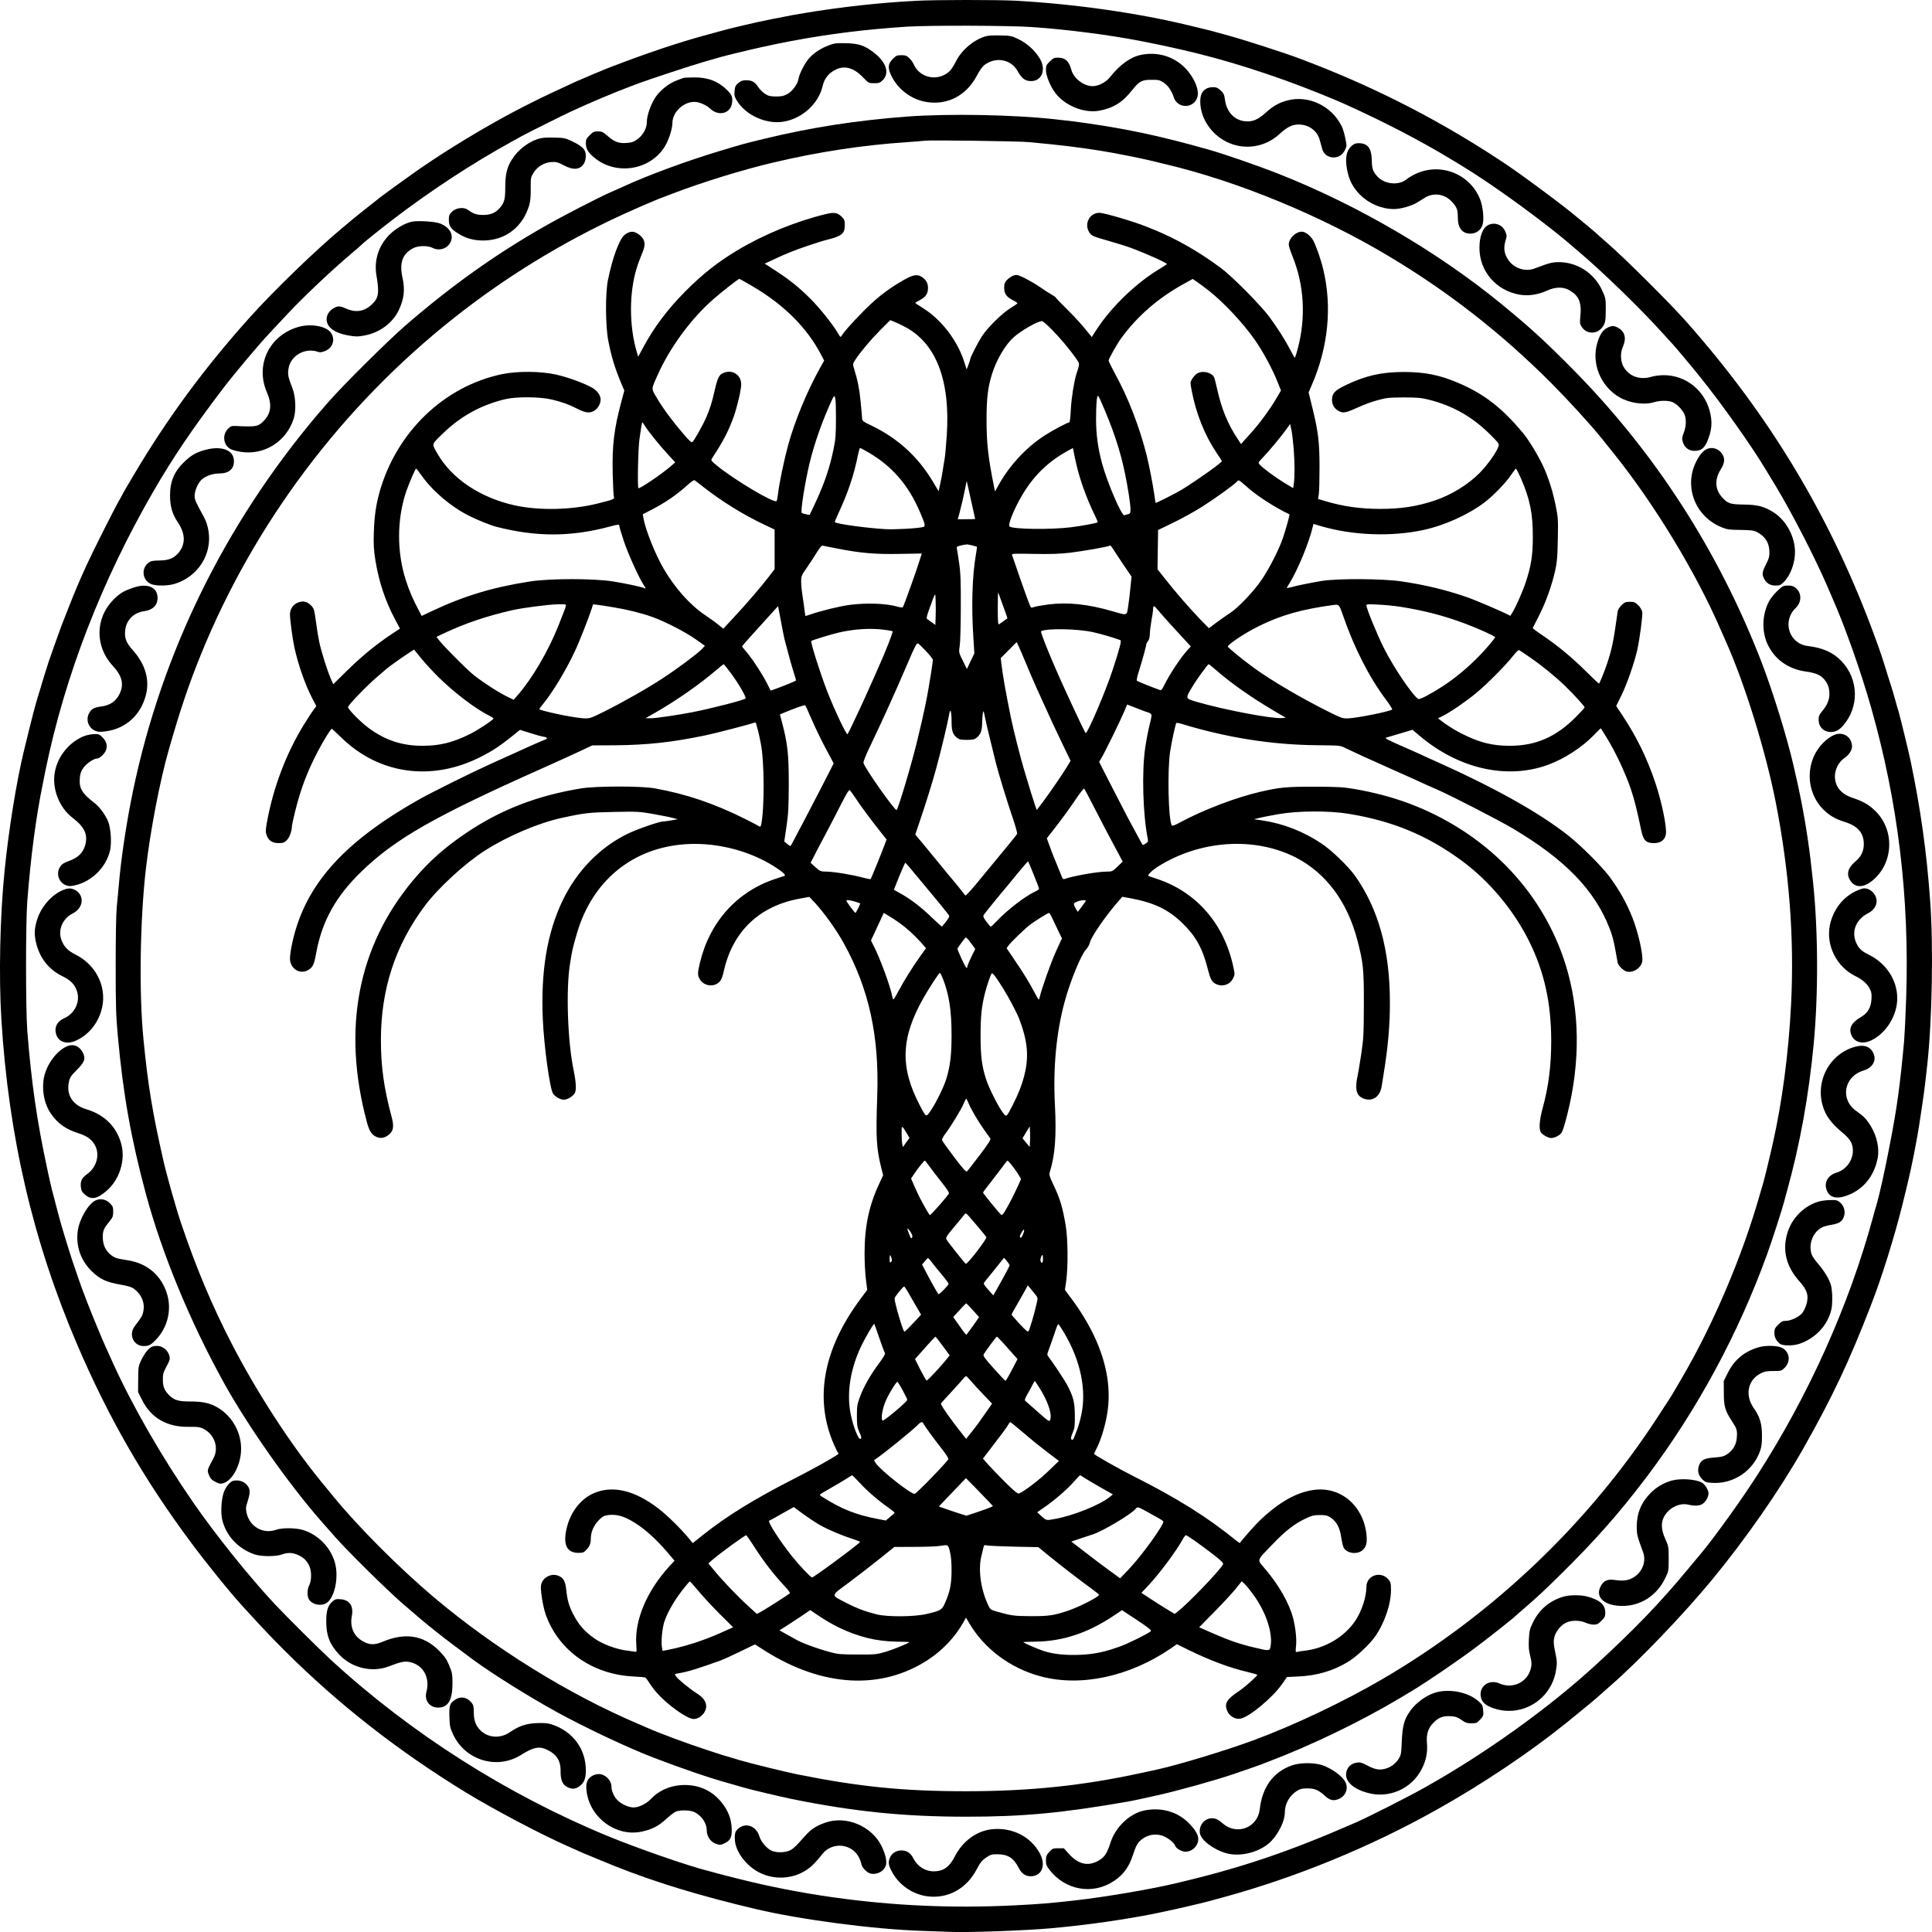 <?xml version="1.0" standalone="no"?>
<!DOCTYPE svg PUBLIC "-//W3C//DTD SVG 20010904//EN"
 "http://www.w3.org/TR/2001/REC-SVG-20010904/DTD/svg10.dtd">
<svg version="1.0" xmlns="http://www.w3.org/2000/svg"
 width="1965.342pt" height="1965.395pt" viewBox="0 0 1965.342 1965.395"
 preserveAspectRatio="xMidYMid meet">
<g transform="translate(-34.021,1965.654) scale(0.1,-0.1)"
fill="#000000" stroke="none">
<path d="M9655 19648 c-368 -19 -748 -61 -1130 -124 -87 -14 -125 -21 -344
-64 -143 -28 -432 -96 -531 -125 -25 -7 -74 -21 -110 -30 -296 -80 -609 -185
-1000 -335 -48 -18 -294 -122 -345 -145 -351 -160 -578 -274 -820 -410 -292
-165 -569 -338 -805 -503 -106 -75 -312 -224 -355 -257 -94 -73 -290 -230
-295 -235 -3 -3 -45 -39 -95 -80 -268 -222 -701 -641 -951 -920 -458 -511
-833 -1021 -1172 -1593 -62 -104 -112 -190 -112 -192 0 -2 -14 -28 -31 -57
-48 -81 -267 -516 -337 -668 -80 -176 -121 -273 -188 -444 -30 -78 -62 -157
-69 -176 -13 -33 -100 -278 -130 -365 -7 -22 -27 -85 -44 -140 -16 -55 -42
-138 -56 -185 -42 -136 -56 -192 -150 -575 -76 -311 -158 -817 -199 -1235 -46
-459 -59 -1065 -32 -1500 73 -1194 323 -2266 773 -3315 316 -738 678 -1367
1149 -2000 168 -227 401 -514 534 -660 211 -231 288 -312 430 -454 547 -545
1150 -1016 1837 -1437 281 -172 767 -429 1038 -548 61 -27 128 -57 150 -67 36
-15 233 -97 325 -134 422 -168 865 -303 1445 -440 455 -107 1192 -204 1675
-220 96 -3 233 -8 303 -11 180 -7 740 13 1007 36 321 29 621 69 940 126 195
35 567 119 710 159 25 7 74 21 110 30 747 204 1500 513 2180 895 469 263 946
583 1322 887 153 124 283 231 303 250 11 10 76 68 145 128 279 243 733 716
1021 1065 349 423 691 915 932 1339 295 521 466 882 690 1461 109 279 239 696
322 1030 74 300 99 412 149 685 20 113 71 453 80 540 3 28 12 111 21 185 50
452 64 1213 30 1672 -36 500 -97 936 -200 1428 -20 95 -102 431 -119 490 -8
25 -24 81 -36 125 -12 44 -28 98 -35 120 -7 22 -28 87 -46 145 -52 170 -66
212 -123 368 -443 1213 -1069 2258 -1934 3230 -165 185 -616 634 -787 782 -66
58 -122 107 -125 111 -9 10 -243 203 -296 244 -185 144 -459 345 -584 430
-634 428 -1297 774 -2010 1050 -19 8 -65 25 -102 39 -148 58 -602 204 -778
251 -36 10 -85 23 -110 30 -25 7 -74 20 -110 28 -36 9 -101 24 -145 35 -523
127 -1158 217 -1760 251 -189 10 -822 10 -1020 -1z m1188 -267 c360 -25 784
-80 1102 -142 561 -109 956 -217 1475 -402 175 -63 460 -176 600 -239 407
-184 775 -375 1100 -573 27 -16 71 -43 97 -59 250 -152 628 -419 948 -673 69
-54 88 -71 250 -209 249 -213 623 -577 836 -814 52 -58 99 -109 105 -115 13
-12 196 -230 280 -335 219 -272 517 -692 665 -938 24 -40 70 -117 103 -170
160 -264 398 -726 526 -1022 18 -41 38 -88 45 -105 129 -289 295 -758 399
-1125 274 -964 391 -1932 357 -2953 -6 -183 -16 -381 -21 -442 -42 -456 -73
-677 -141 -1030 -57 -296 -108 -528 -143 -645 -8 -25 -22 -74 -31 -110 -245
-904 -659 -1825 -1189 -2645 -157 -244 -423 -614 -557 -775 -21 -25 -84 -101
-141 -169 -280 -339 -542 -610 -926 -963 -486 -447 -1135 -912 -1752 -1257
-165 -93 -578 -302 -700 -355 -696 -304 -1185 -468 -1866 -626 -248 -57 -692
-132 -974 -164 -263 -30 -358 -38 -630 -52 -626 -31 -1229 -5 -1845 82 -309
43 -649 109 -950 185 -82 20 -186 47 -230 59 -44 12 -89 25 -100 27 -190 47
-715 229 -1010 351 -1026 423 -2003 1044 -2815 1790 -122 112 -459 447 -576
572 -257 275 -609 714 -830 1035 -317 459 -613 973 -812 1410 -27 61 -62 136
-76 168 -35 75 -143 338 -185 447 -18 47 -39 101 -46 120 -17 43 -61 170 -108
310 -32 95 -115 367 -131 430 -4 14 -18 68 -32 120 -35 132 -60 230 -67 265
-3 17 -15 73 -27 125 -103 476 -161 877 -202 1400 -17 222 -17 1099 0 1320 35
453 89 859 157 1190 7 36 20 101 29 145 197 958 572 1926 1095 2830 202 349
396 636 706 1044 109 144 364 448 475 566 31 33 118 125 192 205 157 168 446
441 643 607 50 42 95 81 100 87 17 20 215 178 345 277 378 287 789 556 1185
774 39 21 86 47 105 58 56 31 418 212 505 252 197 91 433 190 595 251 19 7 60
22 90 34 95 36 550 186 670 220 63 18 135 38 160 46 49 14 291 73 410 99 168
37 210 45 310 64 393 74 761 119 1175 146 227 15 1051 12 1278 -4z"/>
<path d="M10377 19290 c-125 -32 -255 -140 -315 -263 -19 -37 -46 -79 -60 -93
-117 -111 -307 -74 -368 71 -7 17 -27 44 -44 60 -26 25 -40 30 -80 30 -44 0
-54 -4 -86 -36 -54 -54 -56 -98 -9 -188 71 -134 207 -231 356 -253 213 -32
403 70 507 270 31 58 55 92 83 112 113 81 264 52 330 -65 39 -69 69 -96 117
-102 121 -16 181 104 112 224 -46 80 -128 156 -215 199 -72 35 -82 38 -183 40
-59 2 -124 -1 -145 -6z"/>
<path d="M8773 19196 c-81 -30 -155 -78 -202 -132 -44 -50 -100 -158 -108
-210 -9 -54 -61 -125 -113 -154 -37 -20 -58 -25 -116 -25 -61 1 -78 5 -113 28
-22 15 -53 45 -67 67 -35 53 -64 70 -122 70 -38 0 -55 -6 -81 -28 -28 -23 -34
-36 -38 -79 -5 -43 -1 -59 20 -95 90 -154 305 -251 484 -218 191 35 353 186
393 367 17 73 63 129 135 163 89 43 182 16 274 -80 57 -59 58 -60 114 -60 48
0 59 4 86 30 75 75 36 188 -99 289 -88 66 -147 85 -275 88 -95 2 -118 0 -172
-21z"/>
<path d="M11950 19099 c-108 -21 -218 -100 -319 -228 -40 -51 -117 -91 -176
-91 -90 0 -193 79 -216 165 -25 91 -62 125 -138 125 -37 0 -49 -6 -82 -39 -35
-34 -39 -44 -39 -87 1 -60 44 -165 96 -234 98 -129 292 -207 444 -180 144 26
240 86 335 207 73 93 100 108 200 108 72 0 84 -3 123 -29 45 -30 81 -84 102
-148 37 -118 202 -119 240 -2 24 72 -32 206 -125 300 -116 117 -278 166 -445
133z"/>
<path d="M7290 18863 c-8 -3 -39 -14 -67 -25 -78 -29 -165 -98 -214 -169 -48
-72 -89 -188 -89 -256 0 -63 -41 -136 -100 -176 -37 -26 -57 -32 -112 -35 -78
-5 -121 13 -196 79 -38 33 -52 39 -90 39 -38 0 -50 -5 -83 -39 -33 -32 -39
-45 -39 -80 0 -55 19 -90 76 -140 220 -194 578 -141 728 107 40 67 76 177 76
236 1 111 110 216 224 216 49 0 120 -31 161 -69 85 -81 208 -49 222 57 8 59
-1 83 -49 131 -92 91 -195 131 -337 130 -53 0 -103 -3 -111 -6z"/>
<path d="M12609 18753 c-42 -25 -59 -64 -59 -130 0 -165 108 -330 267 -409
180 -89 392 -57 540 80 77 71 129 96 195 96 102 -1 186 -62 212 -153 8 -29 20
-71 26 -94 14 -54 59 -88 117 -88 51 0 91 27 116 78 18 36 18 41 2 119 -9 45
-25 100 -37 122 -103 206 -337 317 -551 261 -84 -22 -145 -56 -219 -123 -81
-73 -137 -97 -213 -89 -108 11 -187 95 -203 216 -8 56 -14 69 -45 98 -30 27
-45 33 -79 33 -24 0 -55 -8 -69 -17z"/>
<path d="M9570 18471 c-517 -39 -987 -112 -1458 -227 -211 -51 -224 -55 -452
-124 -333 -100 -734 -248 -974 -359 -33 -15 -90 -41 -126 -56 -136 -60 -503
-249 -687 -355 -496 -283 -937 -598 -1401 -998 -175 -150 -660 -632 -793 -787
-51 -60 -100 -116 -107 -124 -7 -7 -50 -58 -95 -114 -920 -1125 -1538 -2437
-1808 -3837 -56 -294 -99 -591 -119 -825 -6 -66 -16 -172 -22 -235 -7 -69 -11
-306 -11 -595 0 -414 3 -513 22 -720 54 -594 135 -1046 287 -1610 165 -608
446 -1289 789 -1910 244 -442 667 -1043 999 -1420 33 -38 97 -110 141 -160
132 -148 509 -521 675 -666 259 -226 409 -345 730 -581 195 -143 565 -374 845
-528 288 -158 720 -362 975 -460 311 -119 574 -209 795 -270 44 -12 100 -28
125 -36 77 -23 370 -92 495 -118 631 -128 1142 -180 1775 -180 580 0 972 37
1645 154 28 5 93 18 145 30 52 12 122 27 155 34 205 46 567 146 775 216 132
45 238 82 270 94 19 8 53 21 75 29 440 166 957 416 1357 656 15 9 64 38 110
66 152 91 476 312 659 450 149 112 389 302 409 325 3 3 41 36 85 74 118 102
185 164 338 314 372 365 620 646 905 1024 510 678 926 1448 1219 2258 48 131
160 479 176 545 2 11 15 56 27 100 131 475 219 959 270 1490 48 506 46 1145
-6 1645 -33 322 -69 568 -125 850 -17 86 -27 133 -73 335 -68 295 -210 753
-328 1060 -436 1127 -1084 2131 -1919 2976 -291 294 -434 424 -734 670 -643
525 -1452 998 -2250 1314 -215 85 -561 205 -725 251 -466 132 -813 207 -1240
268 -119 17 -133 19 -325 40 -422 46 -1073 58 -1495 27z m1235 -260 c343 -32
487 -50 725 -87 128 -20 412 -76 510 -100 30 -7 103 -25 161 -39 733 -174
1573 -520 2264 -933 605 -361 1145 -782 1649 -1286 180 -181 409 -431 521
-571 28 -34 84 -105 125 -156 411 -513 830 -1203 1080 -1779 18 -41 43 -97 55
-125 192 -427 407 -1120 509 -1640 138 -701 190 -1388 156 -2055 -25 -497 -91
-996 -186 -1415 -31 -140 -85 -361 -98 -405 -8 -25 -21 -72 -31 -105 -178
-630 -475 -1330 -798 -1880 -20 -33 -52 -89 -73 -125 -21 -36 -45 -76 -55 -90
-9 -14 -61 -92 -114 -175 -703 -1082 -1669 -2004 -2790 -2662 -399 -234 -906
-475 -1325 -630 -296 -109 -783 -256 -1005 -303 -22 -5 -85 -18 -140 -30 -591
-129 -1135 -185 -1780 -185 -630 0 -1082 45 -1710 171 -124 25 -479 112 -590
145 -172 51 -197 58 -320 99 -211 69 -500 176 -620 230 -11 5 -54 23 -95 41
-709 302 -1462 769 -2076 1287 -354 299 -769 715 -1024 1027 -36 44 -94 116
-131 160 -309 378 -652 908 -903 1395 -201 390 -363 775 -516 1230 -51 152
-148 496 -180 640 -111 491 -154 754 -200 1220 -47 471 -36 1219 25 1745 45
385 143 894 231 1200 117 411 204 667 329 976 541 1330 1435 2520 2569 3418
524 416 1104 772 1716 1053 154 71 383 169 440 188 14 5 50 18 80 30 290 112
716 243 1020 314 457 108 905 176 1350 206 91 6 174 13 185 15 48 8 952 -4
1060 -14z"/>
<path d="M8745 17480 c-318 -78 -634 -208 -906 -371 -198 -119 -350 -239 -524
-413 -182 -183 -323 -370 -433 -576 l-50 -92 -16 54 c-76 262 -76 597 0 843
16 53 29 88 64 174 29 71 21 119 -26 161 -56 49 -104 52 -159 8 -54 -43 -125
-234 -171 -463 -27 -138 -25 -471 5 -620 32 -162 66 -272 128 -421 l34 -81
-29 -109 c-76 -280 -96 -452 -89 -738 3 -116 8 -221 12 -232 8 -25 1 -28 -163
-69 -266 -67 -598 -74 -847 -19 -350 78 -637 270 -784 524 -60 105 -63 92 41
194 190 187 395 301 648 362 114 27 355 25 475 -4 105 -25 170 -49 265 -97 79
-40 121 -44 168 -15 34 21 62 71 62 111 0 44 -32 90 -84 120 -82 47 -247 108
-369 135 -154 35 -389 37 -547 5 -591 -122 -1078 -590 -1249 -1201 -37 -133
-52 -241 -58 -405 -4 -134 -1 -181 16 -290 37 -222 100 -411 201 -601 l49 -92
-97 -64 c-152 -102 -295 -220 -444 -366 l-138 -136 -26 60 c-34 77 -98 279
-117 374 -9 41 -24 134 -33 205 -17 122 -20 132 -49 162 -41 41 -78 50 -129
32 -52 -18 -86 -67 -86 -123 0 -53 25 -241 44 -331 38 -176 109 -380 182 -521
l42 -80 -22 -30 c-13 -16 -56 -81 -95 -144 -187 -298 -324 -660 -387 -1017
-13 -79 -13 -92 1 -128 19 -52 58 -75 123 -75 43 0 55 5 80 30 28 27 52 96 52
146 0 8 14 71 31 140 56 231 126 415 234 620 57 109 132 230 141 227 3 -1 48
-42 99 -92 384 -373 920 -446 1417 -193 116 59 187 106 306 200 l92 74 100
-31 c54 -18 115 -35 135 -38 46 -7 52 -19 17 -31 -23 -8 -242 -106 -397 -177
-27 -12 -97 -44 -155 -70 -182 -82 -600 -289 -725 -360 -796 -449 -1184 -897
-1301 -1505 -8 -41 -14 -92 -14 -113 0 -105 102 -169 187 -117 47 28 58 53 82
184 60 317 199 566 458 817 344 333 741 560 1838 1049 127 57 293 132 370 168
l140 66 230 1 c329 3 582 30 925 102 109 23 453 112 492 128 13 5 19 0 23 -22
4 -15 11 -41 16 -58 5 -16 18 -77 29 -135 36 -180 38 -647 4 -819 -5 -21 -10
-28 -18 -22 -6 5 -69 38 -141 74 -316 159 -606 257 -925 314 -139 25 -592 24
-745 0 -449 -73 -820 -216 -1171 -453 -221 -148 -385 -295 -543 -484 -563
-674 -723 -1514 -468 -2461 21 -79 43 -117 80 -139 42 -26 86 -25 128 3 61 41
71 87 43 192 -79 295 -109 511 -109 785 1 518 147 962 449 1365 135 180 407
430 606 557 235 150 543 281 783 334 233 51 280 56 533 61 238 5 258 4 400
-21 82 -15 171 -32 199 -40 l50 -13 -66 -12 c-36 -6 -73 -11 -82 -11 -41 0
-263 -77 -362 -125 -284 -139 -515 -376 -661 -678 -158 -329 -224 -721 -202
-1209 12 -273 71 -706 104 -756 21 -32 73 -62 109 -62 37 0 88 30 111 65 19
29 15 109 -10 232 -62 292 -80 827 -37 1088 22 135 25 152 68 300 164 572 616
917 1203 917 282 0 579 -85 807 -230 92 -60 123 -89 102 -96 -8 -3 -50 -17
-94 -31 -388 -128 -666 -438 -765 -853 -26 -107 -25 -131 3 -173 44 -66 144
-76 197 -19 18 19 31 52 44 111 90 401 360 659 770 734 l99 18 52 -55 c97
-103 227 -285 302 -423 254 -462 358 -941 337 -1544 -15 -437 -9 -533 43 -743
l17 -66 -41 -89 c-103 -221 -148 -433 -148 -708 0 -88 6 -207 14 -265 l13
-105 -67 -90 c-379 -508 -473 -1013 -275 -1475 18 -41 37 -81 43 -88 5 -7 8
-14 6 -16 -46 -35 -245 -147 -459 -256 -398 -203 -679 -377 -915 -565 l-108
-86 -31 38 c-77 96 -222 240 -313 310 -250 195 -486 247 -681 151 -120 -59
-215 -183 -253 -331 -46 -175 -8 -266 112 -267 48 0 59 4 81 28 37 39 48 65
48 114 0 68 30 138 81 190 40 40 53 47 100 53 70 8 138 -7 219 -51 125 -68
253 -180 381 -330 l71 -84 -53 -57 c-230 -252 -355 -549 -336 -799 5 -67 4
-74 -11 -70 -9 2 -44 7 -77 11 -104 11 -245 62 -327 117 -111 76 -173 147
-232 264 -39 79 -55 135 -66 241 -9 84 -28 119 -77 139 -74 32 -165 -16 -179
-94 -9 -45 19 -216 47 -298 129 -365 471 -609 886 -631 67 -3 125 -9 130 -12
4 -3 26 -33 47 -66 52 -80 124 -154 221 -230 100 -78 183 -125 221 -125 65 0
129 66 128 131 -2 49 -31 89 -96 130 -70 44 -193 145 -212 174 -15 23 -15 23
27 30 86 13 205 50 432 132 22 8 109 47 192 88 l153 74 102 -65 c587 -371
1187 -403 1663 -89 145 96 270 228 352 373 l30 53 28 -48 c154 -266 421 -467
734 -550 407 -108 901 -2 1320 284 l63 44 122 -60 c218 -107 416 -180 594
-222 56 -13 102 -26 102 -30 0 -13 -126 -124 -185 -164 -128 -85 -154 -129
-119 -206 22 -51 80 -84 131 -76 90 15 334 218 429 358 l46 66 122 6 c184 9
343 55 495 146 85 50 217 173 277 257 97 136 164 330 164 477 0 66 -3 79 -25
106 -78 92 -225 43 -225 -75 0 -100 -48 -248 -112 -343 -111 -166 -307 -282
-515 -306 -32 -4 -66 -9 -77 -12 -17 -5 -18 -1 -12 60 8 68 -5 188 -30 284
-38 148 -145 336 -281 496 -89 104 -95 80 66 248 132 139 228 214 336 265 68
33 89 38 150 39 61 0 77 -4 113 -27 58 -39 92 -102 106 -201 7 -45 18 -91 24
-103 31 -59 136 -74 191 -28 40 34 51 76 41 166 -34 293 -267 487 -538 448
-175 -25 -349 -123 -546 -310 -44 -41 -180 -195 -203 -229 -1 -2 -16 7 -32 20
-298 242 -602 433 -1041 654 -153 77 -410 222 -410 232 0 3 11 28 25 55 45 89
84 217 106 341 45 255 1 523 -130 802 -59 124 -142 262 -231 380 l-67 90 13
90 c20 142 18 428 -5 565 -32 187 -57 273 -127 419 -39 82 -43 99 -35 125 54
168 69 368 52 691 -19 371 15 732 99 1040 56 209 167 479 218 533 17 18 34 49
38 67 10 56 162 277 292 425 l39 44 94 -17 c231 -44 377 -114 517 -251 135
-130 205 -256 258 -465 28 -111 43 -138 92 -158 66 -27 137 0 167 64 17 35 17
41 1 115 -94 438 -375 761 -776 894 -47 15 -86 29 -88 30 -13 8 42 61 102 98
429 268 980 303 1397 90 308 -158 527 -452 628 -845 59 -226 66 -292 65 -649
-1 -311 -3 -348 -28 -515 -15 -99 -32 -198 -37 -220 -6 -22 -12 -65 -12 -96
-2 -66 19 -104 68 -125 93 -39 172 12 190 121 3 22 12 78 20 125 44 268 65
500 64 730 0 530 -116 951 -355 1288 -70 97 -236 258 -338 326 -184 124 -391
205 -606 237 l-85 12 55 13 c30 8 119 25 198 39 195 34 507 36 706 4 448 -72
804 -219 1156 -478 278 -204 527 -501 684 -817 155 -311 225 -627 226 -1012 0
-258 -26 -465 -88 -692 -34 -124 -39 -217 -14 -246 23 -27 74 -54 102 -54 34
0 87 27 104 53 15 23 29 67 62 197 132 527 125 1051 -20 1515 -178 568 -555
1053 -1076 1382 -325 205 -670 335 -1075 404 -112 19 -167 22 -405 23 -281 0
-350 -6 -545 -51 -241 -54 -580 -183 -814 -309 -62 -34 -86 -42 -91 -33 -35
56 -46 565 -16 754 15 100 53 270 62 287 2 3 25 0 51 -8 462 -141 921 -214
1378 -218 238 -2 241 -3 291 -29 29 -14 117 -55 195 -91 79 -35 176 -78 214
-96 39 -18 104 -47 145 -65 41 -18 100 -44 130 -58 93 -43 202 -92 260 -117
141 -62 621 -309 759 -391 531 -315 831 -624 984 -1014 27 -68 45 -136 62
-235 10 -52 19 -105 21 -117 5 -28 59 -81 90 -89 67 -17 147 34 160 102 12 63
-42 302 -101 449 -62 153 -128 271 -231 412 -74 101 -291 318 -419 419 -298
235 -746 486 -1360 761 -55 24 -127 57 -160 73 -33 15 -107 48 -165 73 -156
68 -187 85 -170 90 8 2 72 21 142 42 l127 38 72 -61 c395 -335 886 -447 1302
-297 169 61 352 180 476 309 35 37 65 66 66 64 1 -2 26 -41 54 -87 91 -145
194 -364 251 -531 37 -111 62 -211 106 -422 21 -100 49 -128 129 -128 67 0
111 32 121 88 13 66 -40 325 -104 517 -86 258 -190 471 -338 695 l-63 95 54
110 c54 109 130 328 160 458 26 118 57 356 51 390 -4 19 -21 48 -42 68 -30 29
-42 34 -84 34 -42 0 -54 -5 -84 -34 -21 -21 -38 -47 -40 -65 -43 -307 -56
-371 -105 -522 -25 -77 -75 -201 -85 -211 -2 -2 -61 54 -132 124 -145 144
-283 258 -439 364 -58 39 -105 74 -103 77 2 4 31 62 65 129 68 133 129 303
164 458 18 82 23 140 26 315 4 200 3 224 -21 340 -27 136 -67 264 -115 376
-47 109 -153 288 -216 363 -213 257 -397 400 -657 511 -190 82 -341 112 -553
113 -229 0 -390 -36 -591 -132 -117 -56 -144 -85 -144 -154 0 -52 30 -96 80
-117 40 -17 68 -10 185 43 55 26 145 59 200 73 90 25 117 27 265 28 138 0 180
-4 255 -23 250 -63 448 -177 634 -364 83 -84 83 -85 72 -117 -19 -57 -117
-193 -192 -267 -118 -118 -286 -221 -452 -277 -186 -62 -345 -86 -560 -86
-204 1 -374 25 -555 79 l-74 22 8 52 c4 29 7 151 7 272 0 252 -13 362 -73 605
l-38 155 30 70 c170 388 211 803 118 1185 -24 101 -73 240 -102 292 -26 47
-79 88 -115 88 -64 0 -133 -69 -133 -133 0 -13 17 -65 38 -117 120 -296 138
-626 52 -945 -21 -77 -27 -93 -33 -84 -2 2 -18 33 -37 69 -52 101 -135 232
-217 343 -90 121 -373 407 -490 495 -224 167 -455 299 -683 392 -30 12 -66 26
-80 32 -123 50 -427 140 -476 140 -99 0 -158 -110 -104 -197 24 -38 31 -41
216 -94 77 -22 176 -53 220 -70 147 -55 354 -148 354 -160 0 -3 -35 -26 -76
-51 -231 -138 -484 -380 -634 -608 l-54 -84 -19 24 c-74 93 -141 168 -236 262
-61 60 -111 112 -111 116 0 3 -19 17 -42 30 -24 13 -77 47 -118 76 -88 60
-210 124 -240 124 -29 0 -70 -23 -100 -55 -19 -21 -25 -37 -25 -74 0 -61 23
-94 85 -126 28 -14 50 -29 50 -33 -1 -4 -30 -25 -67 -47 -86 -52 -239 -202
-295 -290 -42 -65 -118 -215 -118 -232 0 -4 -8 -30 -18 -56 l-19 -49 -23 74
c-69 220 -233 434 -423 552 -42 26 -77 50 -77 51 0 2 23 16 51 31 57 31 79 65
79 121 0 50 -18 82 -60 111 -48 33 -92 25 -193 -33 -126 -73 -221 -142 -321
-234 -100 -92 -251 -253 -288 -306 -12 -19 -25 -35 -28 -35 -3 0 -15 17 -27
39 -49 85 -182 252 -277 347 -117 117 -215 196 -362 291 l-105 68 103 48 c105
50 208 91 333 133 112 38 127 43 225 69 124 32 154 60 154 140 0 48 -4 59 -30
85 -43 44 -77 50 -159 30z m-754 -733 c322 -188 556 -421 701 -697 l32 -62
-43 -76 c-132 -238 -255 -535 -323 -782 -43 -159 -91 -387 -103 -496 -4 -33
-10 -66 -15 -74 -18 -29 -421 209 -603 357 -63 52 -67 57 -54 77 115 175 168
277 221 425 36 101 76 273 76 328 0 88 -76 146 -160 123 -62 -17 -78 -44 -110
-186 -29 -128 -45 -178 -90 -284 -28 -63 -115 -219 -134 -238 -11 -11 -27 3
-94 81 -109 126 -203 253 -268 362 -60 101 -60 87 -4 215 126 290 345 591 579
795 87 76 251 204 262 205 3 0 61 -33 130 -73z m4644 -46 c150 -117 346 -326
466 -496 85 -120 184 -303 238 -441 l32 -80 -51 -87 c-62 -106 -177 -261 -252
-342 -30 -33 -66 -73 -79 -88 l-24 -28 -42 64 c-94 143 -157 298 -199 486 -13
62 -29 121 -34 131 -28 52 -127 71 -178 33 -15 -11 -36 -35 -46 -53 -19 -32
-19 -35 -2 -124 45 -230 132 -448 250 -623 31 -46 56 -85 56 -87 0 -15 -238
-185 -402 -287 -56 -35 -268 -142 -272 -138 -2 2 -8 45 -15 94 -13 92 -51 287
-75 385 -74 294 -190 594 -323 835 -36 66 -66 127 -65 135 1 18 88 173 129
228 165 225 374 406 632 549 l94 52 46 -31 c25 -18 78 -57 116 -87z m-3199
-317 c22 -9 66 -29 98 -46 326 -164 476 -546 437 -1116 -7 -103 -17 -209 -22
-237 -5 -27 -14 -79 -19 -115 -5 -36 -17 -98 -26 -138 l-16 -72 -58 97 c-151
253 -355 440 -622 569 -87 41 -98 50 -98 73 0 14 -7 91 -15 171 -13 133 -30
218 -68 340 -13 44 -13 46 16 90 54 81 148 193 251 298 55 56 101 102 102 102
1 0 19 -7 40 -16z m1605 -81 c89 -91 190 -212 248 -297 36 -53 37 -41 -1 -161
-23 -76 -49 -241 -55 -357 -3 -71 -10 -128 -15 -128 -18 0 -174 -83 -252 -134
-193 -125 -363 -311 -476 -518 l-28 -51 -11 54 c-59 293 -76 443 -75 684 0
208 13 319 54 452 45 146 134 299 220 377 76 69 244 165 290 166 9 0 54 -39
101 -87z m-2197 -896 c0 -165 -4 -221 -22 -307 -40 -200 -94 -358 -192 -568
l-54 -114 -35 7 c-20 4 -40 10 -45 15 -14 13 32 305 78 498 51 213 136 452
236 665 27 56 34 12 34 -196z m2690 180 c128 -289 201 -507 251 -751 28 -133
55 -309 55 -357 0 -41 -3 -48 -24 -53 -13 -3 -31 -8 -38 -11 -27 -11 -176 337
-228 531 -41 152 -60 292 -60 445 0 146 7 239 19 239 3 0 14 -19 25 -43z
m-4634 -262 c34 -55 143 -191 230 -286 l79 -86 -51 -44 c-87 -75 -299 -219
-323 -219 -12 0 -4 401 10 499 20 143 25 171 30 171 2 0 13 -16 25 -35z m6600
-230 c11 -143 12 -285 2 -357 l-7 -47 -85 51 c-91 55 -223 152 -254 187 -19
21 -19 21 35 78 67 71 182 209 234 282 l39 55 13 -60 c7 -32 17 -117 23 -189z
m-4325 -41 c242 -141 407 -333 524 -607 53 -124 57 -144 34 -151 -47 -14 -289
-28 -388 -22 -200 12 -490 52 -513 71 -2 2 13 37 32 79 102 218 164 401 206
614 7 34 16 62 19 62 4 0 42 -21 86 -46z m2116 -127 c36 -155 105 -346 181
-501 21 -44 37 -80 35 -82 -8 -9 -162 -37 -272 -51 -203 -25 -580 -21 -624 7
-17 10 13 100 74 222 127 253 287 422 519 550 l51 27 8 -42 c4 -23 16 -82 28
-130z m-6665 -104 c114 -162 300 -320 483 -412 78 -40 223 -99 276 -112 409
-106 764 -105 1162 2 87 23 93 23 93 5 0 -8 21 -76 46 -153 43 -130 155 -377
205 -452 22 -33 22 -34 4 -27 -40 15 -194 48 -320 68 -193 31 -640 31 -840 0
-377 -58 -670 -146 -993 -298 l-112 -53 -17 32 c-74 140 -105 210 -144 330
-93 286 -92 618 2 900 31 90 94 237 103 237 2 0 26 -30 52 -67z m11185 -30
c92 -211 122 -357 122 -593 0 -195 -17 -301 -74 -472 -31 -93 -99 -246 -135
-304 l-20 -32 -39 20 c-74 36 -310 137 -380 162 -220 78 -436 131 -685 168
-192 29 -656 31 -815 5 -127 -22 -247 -46 -307 -63 -27 -7 -48 -11 -48 -8 0 2
12 23 26 45 84 133 202 419 239 580 l6 26 82 -24 c320 -93 710 -108 1035 -38
216 46 461 157 625 282 88 67 215 198 267 276 25 36 48 67 51 67 4 0 26 -44
50 -97z m-8311 -94 c186 -145 404 -280 618 -381 l102 -48 0 -202 0 -201 -62
-81 c-84 -109 -229 -277 -356 -413 l-104 -112 -47 38 c-25 21 -86 66 -136 99
-153 102 -305 272 -420 467 -87 147 -189 402 -209 520 l-7 40 83 43 c143 73
267 158 378 260 30 27 60 47 65 44 6 -3 48 -36 95 -73z m5518 11 c98 -91 293
-217 440 -286 4 -2 -37 -151 -65 -234 -39 -116 -134 -304 -213 -423 -84 -125
-246 -296 -335 -352 -33 -21 -93 -63 -134 -94 l-73 -55 -92 94 c-107 112 -241
265 -352 406 l-79 100 3 200 3 199 157 76 c86 42 215 113 286 158 127 80 333
228 356 256 7 8 17 15 22 15 6 0 40 -27 76 -60z m-2782 -223 c13 -59 24 -108
24 -110 0 -1 -40 -2 -88 -2 l-89 -1 17 61 c18 66 41 165 61 265 l13 65 19 -85
c10 -47 29 -133 43 -193z m-8 -378 c26 -7 48 -13 50 -14 2 -2 -4 -43 -12 -91
-35 -205 -45 -508 -25 -819 l11 -175 -38 -79 -38 -80 -41 84 c-42 84 -42 84
-32 152 6 37 11 214 11 393 1 263 -2 349 -17 450 -10 69 -20 134 -23 146 -5
18 1 22 38 31 59 14 63 15 116 2z m-1368 -33 c233 -46 388 -59 633 -54 l224 4
-17 -55 c-38 -123 -162 -469 -176 -492 -2 -4 -26 -2 -52 6 -114 33 -308 41
-483 19 -99 -12 -303 -62 -408 -99 -24 -8 -45 -15 -47 -15 -1 0 -6 26 -9 58
-4 31 -13 98 -21 147 -8 50 -14 116 -14 147 0 54 4 63 58 140 32 46 78 116
102 156 37 59 49 72 65 67 11 -3 76 -16 145 -29z m2842 -64 c29 -45 75 -113
101 -151 l48 -70 -11 -108 c-5 -59 -16 -146 -23 -193 -16 -100 -5 -96 -157
-52 -255 74 -460 95 -660 69 -64 -9 -128 -20 -143 -26 -16 -6 -29 -7 -32 -1
-10 17 -94 249 -150 416 -19 55 -37 107 -40 116 -5 13 22 14 222 10 173 -3
262 0 368 12 134 16 395 62 404 72 7 7 17 -5 73 -94z m-1184 -447 c12 -33 33
-91 47 -129 14 -38 24 -70 23 -71 -2 0 -19 -12 -38 -26 -19 -14 -41 -29 -47
-33 -10 -6 -13 29 -13 160 0 92 2 165 4 163 2 -2 13 -31 24 -64z m-660 -185
l-3 -81 -35 26 c-19 15 -41 30 -48 34 -10 6 -5 29 23 107 65 176 60 170 63 77
2 -46 2 -119 0 -163z m-3763 108 c-7 -25 -12 -39 -75 -198 -103 -258 -269
-541 -417 -709 l-38 -43 -81 40 c-97 49 -267 162 -344 228 -75 64 -288 279
-328 331 l-32 41 67 32 c224 106 443 180 712 241 105 23 358 56 449 58 93 2
94 2 87 -21z m485 -9 c147 -24 288 -60 398 -99 134 -49 337 -154 440 -227 l93
-66 -33 -35 c-46 -48 -243 -195 -396 -295 -145 -96 -401 -242 -602 -342 -124
-62 -140 -68 -193 -66 -81 2 -343 53 -449 87 -16 5 -13 12 21 52 100 121 233
340 326 537 45 93 144 346 175 442 l13 42 46 -5 c25 -3 98 -14 161 -25z m7421
-80 c112 -327 267 -632 436 -857 40 -53 69 -100 65 -103 -20 -19 -357 -87
-447 -90 -58 -2 -69 2 -215 75 -275 138 -570 312 -745 439 -103 74 -265 207
-265 216 0 22 171 136 305 203 231 116 449 178 775 221 51 6 54 2 91 -104z
m584 85 c237 -37 439 -89 656 -170 130 -48 309 -129 309 -140 0 -3 -31 -44
-70 -89 -127 -150 -303 -305 -460 -407 -127 -82 -238 -141 -252 -132 -59 37
-252 322 -352 522 -68 135 -176 400 -176 431 0 12 21 13 122 7 68 -3 168 -13
223 -22z m-6266 -324 c11 -41 31 -119 56 -210 10 -36 28 -98 41 -139 14 -41
23 -75 21 -77 -5 -6 -104 -47 -180 -75 l-77 -28 -36 71 c-48 95 -134 228 -201
311 l-55 67 23 29 c13 16 96 108 184 205 l160 177 28 -148 c15 -81 32 -164 36
-183z m3807 283 c32 -40 175 -198 298 -330 l30 -33 -30 -32 c-72 -77 -188
-253 -245 -370 -16 -33 -27 -45 -38 -41 -54 18 -227 87 -235 94 -5 4 1 37 13
76 39 124 81 275 81 291 0 8 8 24 17 35 12 13 19 38 20 76 1 32 9 95 17 140 9
46 16 96 16 112 0 16 4 29 9 29 5 0 26 -21 47 -47z m-2788 -193 c40 -5 77 -12
82 -15 8 -5 -72 -209 -159 -402 -22 -51 -58 -132 -80 -180 -65 -148 -211 -457
-219 -465 -11 -11 -131 242 -207 436 -70 180 -172 502 -162 512 7 8 203 68
276 85 156 37 326 48 469 29z m2124 -25 c88 -20 175 -45 275 -80 14 -5 -5 -80
-79 -305 -71 -217 -252 -640 -273 -640 -6 0 -55 102 -196 408 -133 287 -270
620 -258 627 51 32 376 26 531 -10z m-1698 -196 c36 -39 66 -77 66 -85 0 -7
-7 -57 -15 -111 -45 -286 -68 -396 -146 -718 -56 -232 -189 -678 -208 -698
-14 -14 -323 423 -337 478 -3 13 23 79 72 180 133 279 246 528 374 827 81 190
95 216 110 208 10 -5 47 -42 84 -81z m973 -25 c6 -16 37 -89 68 -162 56 -132
89 -208 245 -547 15 -33 62 -132 104 -219 l77 -159 -37 -61 c-54 -88 -178
-268 -247 -360 l-60 -79 -18 49 c-18 51 -55 171 -113 366 -37 124 -105 393
-131 518 -54 264 -85 438 -99 563 l-6 49 81 81 81 82 22 -46 c11 -26 26 -59
33 -75z m-5938 -234 c158 -156 375 -322 513 -391 26 -13 48 -27 48 -31 0 -14
-154 -116 -236 -157 -176 -88 -310 -121 -485 -121 -212 0 -380 56 -553 184
-77 57 -206 188 -206 209 0 20 197 224 297 308 48 41 90 77 93 80 10 11 157
117 218 156 l64 42 75 -92 c42 -51 119 -135 172 -187z m11101 202 c120 -82
263 -198 361 -293 87 -84 199 -207 199 -219 0 -4 -40 -48 -88 -96 -202 -204
-408 -294 -673 -294 -178 0 -306 32 -484 121 -55 27 -133 74 -174 104 l-73 54
48 24 c83 42 234 146 339 232 112 92 305 287 379 382 28 36 53 60 60 56 6 -3
54 -35 106 -71z m-8128 -159 c80 -107 164 -252 152 -262 -19 -17 -344 -101
-544 -140 -130 -26 -369 -61 -419 -61 l-55 0 110 63 c209 120 446 286 609 426
39 33 73 60 76 61 3 0 35 -39 71 -87z m4942 24 c150 -131 364 -281 589 -413
l117 -69 -41 -3 c-104 -8 -597 86 -869 166 -113 33 -113 33 -43 149 47 79 159
233 169 233 3 0 38 -29 78 -63z m-4129 -472 c54 -124 110 -240 185 -379 l51
-95 -127 -248 c-70 -136 -152 -293 -181 -348 -30 -55 -70 -133 -91 -172 -20
-40 -39 -73 -42 -73 -3 0 -18 10 -33 23 l-29 23 23 154 c19 132 22 197 23 435
0 300 -12 405 -67 617 l-23 87 35 15 c109 46 217 84 222 78 4 -4 28 -56 54
-117z m3324 85 c55 -22 104 -40 109 -40 4 0 16 -6 25 -12 16 -12 15 -20 -8
-113 -14 -55 -34 -160 -45 -233 -36 -240 -24 -685 26 -928 5 -25 2 -33 -20
-47 -14 -9 -27 -17 -30 -17 -2 0 -35 57 -72 128 -37 70 -75 141 -85 158 -9 17
-78 150 -153 296 l-135 264 21 35 c35 58 193 380 229 466 19 45 35 83 35 83 1
0 47 -18 103 -40z m-1889 -126 c0 -104 11 -138 56 -173 22 -17 41 -21 99 -21
58 0 77 4 99 21 41 33 56 71 57 151 1 40 4 87 8 103 5 26 8 21 20 -40 7 -38
33 -151 58 -250 25 -99 49 -198 54 -220 25 -101 110 -380 179 -583 23 -68 39
-129 37 -137 -3 -7 -39 -53 -81 -104 -84 -101 -166 -200 -330 -400 -60 -73
-112 -129 -116 -124 -3 4 -24 31 -46 58 -21 28 -41 52 -44 55 -6 6 -160 192
-240 291 -30 37 -83 101 -117 142 l-62 74 50 149 c57 166 129 400 160 514 53
193 119 471 135 562 11 66 24 30 24 -68z m1465 -909 c59 -115 145 -280 192
-366 l84 -157 -53 -51 c-51 -49 -55 -51 -112 -51 -94 0 -351 -46 -429 -76 -10
-3 -18 4 -25 23 -6 15 -29 73 -52 128 -40 96 -52 127 -86 222 l-15 42 69 88
c97 125 169 224 241 332 35 51 66 89 71 85 4 -5 56 -103 115 -219z m-2430 105
c64 -94 137 -192 237 -319 l67 -84 -21 -56 c-32 -86 -136 -343 -141 -347 -2
-3 -40 5 -83 16 -107 29 -296 60 -369 60 -57 1 -63 3 -110 45 l-49 45 27 52
c14 29 69 134 122 233 52 99 128 244 167 322 56 109 76 140 84 130 7 -6 38
-50 69 -97z m1801 -762 c30 -73 54 -137 54 -143 -1 -5 -18 -18 -38 -27 -102
-47 -282 -185 -391 -300 -30 -32 -58 -58 -62 -58 -4 0 -24 23 -45 51 -32 45
-36 54 -25 71 11 17 179 224 206 254 5 6 62 74 125 152 63 77 117 139 119 136
2 -2 28 -63 57 -136z m-1176 -30 c69 -83 130 -156 135 -162 13 -14 167 -203
179 -221 7 -9 -2 -27 -29 -62 -21 -26 -40 -50 -42 -52 -2 -3 -45 36 -96 85
-116 113 -227 198 -343 261 l-51 28 55 138 c31 75 58 137 62 137 3 0 62 -68
130 -152z m-642 -243 c29 -9 52 -17 52 -19 0 -12 -42 -96 -48 -96 -8 1 -92
114 -92 124 0 10 34 7 88 -9z m2346 3 c-7 -12 -72 -98 -79 -106 -2 -2 -13 15
-25 38 -24 46 -22 50 23 67 45 16 90 17 81 1z m-1899 -216 c73 -52 152 -123
218 -196 l57 -65 -58 -81 c-74 -103 -167 -251 -223 -357 -24 -46 -47 -83 -50
-83 -4 0 -10 15 -13 33 -18 98 -121 379 -186 507 l-30 59 34 73 c18 40 48 103
65 140 l31 68 52 -31 c29 -17 76 -47 103 -67z m1563 36 c16 -35 44 -93 62
-130 l33 -67 -62 -135 c-53 -117 -148 -385 -166 -470 -6 -28 -9 -26 -51 55
-65 120 -106 187 -201 327 l-83 123 19 27 c24 34 162 167 217 210 48 37 184
122 196 122 4 0 21 -28 36 -62z m-857 -210 c10 -13 30 -39 44 -59 l26 -36 -41
-83 c-22 -46 -40 -89 -40 -97 0 -31 -18 -7 -58 80 -23 50 -42 96 -42 101 0 11
78 116 86 116 3 0 14 -10 25 -22z m-262 -390 c65 -163 91 -327 91 -583 0 -203
-14 -316 -55 -448 -23 -75 -99 -231 -151 -309 -55 -82 -50 -83 -117 44 -204
389 -193 689 39 1096 66 114 156 252 165 252 4 0 16 -24 28 -52z m613 -102
c59 -94 140 -248 165 -311 87 -228 102 -386 53 -578 -24 -96 -60 -187 -116
-298 -69 -134 -65 -131 -108 -73 -45 62 -139 249 -165 332 -43 134 -56 237
-56 442 0 198 11 302 45 435 19 74 54 177 66 197 9 15 37 -20 116 -146z m-348
-1174 c23 -58 100 -189 164 -278 26 -36 51 -72 57 -79 6 -10 -23 -56 -108
-168 -65 -85 -123 -160 -130 -166 -10 -8 -41 26 -131 145 -65 86 -120 163
-123 173 -2 9 12 36 31 61 54 70 164 249 188 308 12 28 24 52 27 52 3 0 14
-21 25 -48z m-627 -309 l25 -42 -34 -47 -33 -46 -6 28 c-4 16 -7 65 -7 109 -1
89 1 89 55 -2z m1251 -78 l-3 -56 -37 44 -36 44 36 61 37 60 3 -48 c2 -27 2
-74 0 -105z m-1026 -249 c21 -30 76 -102 123 -161 56 -70 83 -111 78 -120 -19
-33 -187 -224 -194 -219 -7 4 -53 83 -101 174 -13 25 -38 80 -57 122 l-33 76
33 49 c43 64 99 133 107 133 4 0 24 -25 44 -54z m833 17 c43 -52 104 -146 101
-152 -1 -3 -10 -22 -18 -41 -47 -103 -84 -178 -125 -250 -39 -69 -48 -79 -61
-68 -21 18 -182 215 -182 223 0 4 40 57 88 118 48 62 103 133 122 160 18 26
36 47 39 47 3 0 20 -17 36 -37z m-326 -648 c37 -44 71 -86 75 -93 9 -15 -188
-272 -209 -272 -6 0 -182 221 -196 247 -10 19 -3 32 77 128 49 58 96 115 104
126 14 18 16 17 49 -19 18 -20 63 -73 100 -117z m-691 -49 c12 -21 17 -39 11
-47 -4 -7 -10 -11 -12 -9 -5 6 -37 89 -37 96 0 12 19 -8 38 -40z m1137 -20
c-11 -26 -20 -35 -27 -28 -7 7 -2 23 14 51 27 48 36 32 13 -23z m-1337 -235
c8 -23 7 -32 -4 -42 -12 -10 -14 -5 -14 30 0 49 4 51 18 12z m1542 -11 c0 -42
-14 -54 -25 -20 -5 17 9 60 20 60 3 0 5 -18 5 -40z m-1125 -42 c22 -29 68 -85
103 -126 34 -41 62 -79 62 -86 0 -13 -97 -112 -104 -105 -7 7 -87 149 -127
227 l-39 75 28 33 c15 18 29 33 32 33 3 1 24 -22 45 -51z m785 -23 c0 -9 -51
-105 -141 -263 l-24 -43 -52 58 c-44 49 -50 61 -40 75 7 9 55 69 107 133 l94
117 28 -33 c15 -18 28 -38 28 -44z m265 -300 c23 -29 23 -32 10 -90 -21 -96
-67 -252 -82 -280 -7 -11 -27 6 -91 74 -45 49 -82 92 -82 96 0 3 28 54 63 113
34 59 71 124 82 145 l20 38 28 -33 c16 -18 39 -47 52 -63z m-1278 -8 c29 -50
66 -115 83 -143 l30 -51 -81 -87 c-44 -47 -84 -86 -89 -86 -13 0 -100 295
-100 338 0 15 86 122 98 122 4 0 31 -42 59 -93z m641 -150 l62 -69 -32 -46
c-17 -26 -46 -65 -62 -87 -17 -22 -32 -42 -34 -45 -4 -6 -27 24 -88 112 l-47
67 64 70 c35 39 66 70 69 69 4 -2 34 -34 68 -71z m-953 -282 c26 -77 52 -145
57 -152 6 -8 -12 -39 -55 -98 -92 -124 -156 -236 -196 -340 -31 -83 -34 -99
-34 -200 0 -97 3 -117 25 -167 21 -46 24 -59 13 -68 -20 -17 -75 121 -102 255
-42 217 -2 465 116 705 47 94 119 215 125 209 2 -2 25 -67 51 -144z m1885 45
c163 -278 224 -574 170 -825 -10 -49 -29 -115 -40 -145 -12 -30 -26 -67 -32
-82 -5 -16 -14 -28 -18 -28 -20 0 -19 23 2 72 20 46 23 69 22 178 -1 134 -15
189 -82 315 -26 48 -142 223 -183 275 -19 25 -19 25 1 80 12 30 32 89 46 130
47 138 45 135 61 114 8 -11 32 -48 53 -84z m-1240 -125 l71 -96 -22 -27 c-60
-77 -204 -232 -213 -229 -5 2 -34 52 -64 111 l-54 107 24 27 c13 15 59 66 102
115 43 48 80 87 82 87 2 0 36 -43 74 -95z m626 18 c38 -43 84 -94 102 -115
l33 -37 -58 -111 c-31 -60 -61 -110 -64 -110 -4 0 -58 56 -119 125 -90 100
-111 130 -104 143 14 27 128 181 135 182 3 0 37 -35 75 -77z m-336 -378 c23
-27 80 -90 127 -138 l85 -89 -46 -66 c-75 -109 -108 -155 -164 -225 l-54 -67
-42 53 c-104 129 -219 293 -214 306 2 5 49 57 105 117 56 60 111 122 123 137
12 15 26 27 30 25 4 -2 26 -25 50 -53z m688 -57 c88 -136 136 -272 116 -332
-9 -25 -11 -24 -129 80 -66 58 -124 109 -128 113 -5 5 5 30 20 57 16 27 40 70
53 97 14 26 26 47 26 47 1 0 20 -28 42 -62z m-1385 -35 c26 -47 47 -91 46 -97
-1 -19 -238 -218 -250 -210 -22 13 -2 128 35 208 35 77 103 186 115 186 3 0
28 -39 54 -87z m210 -336 c7 -19 106 -155 187 -258 39 -49 70 -97 68 -104 -5
-22 -327 -355 -344 -355 -41 0 -329 226 -390 306 -25 33 -26 37 -11 46 53 29
398 309 441 357 22 24 41 27 49 8z m1027 -103 c74 -64 184 -152 244 -197 l108
-82 -109 -105 c-96 -92 -247 -207 -298 -226 -12 -5 -49 25 -142 117 -68 68
-147 150 -174 181 l-50 57 83 108 c115 150 163 214 177 241 6 12 15 22 19 22
4 -1 68 -53 142 -116z m-1673 -503 c78 -85 189 -180 291 -251 34 -24 62 -47
62 -51 0 -4 -20 -23 -45 -43 l-44 -37 -78 15 c-227 43 -374 102 -570 227 -13
7 -23 17 -23 20 0 4 48 34 108 67 59 33 132 77 162 96 30 20 57 36 59 36 2 0
37 -36 78 -79z m2288 50 c24 -16 98 -60 164 -97 l122 -69 -33 -27 c-97 -79
-365 -188 -551 -222 -97 -18 -92 -20 -154 38 l-32 29 69 48 c106 73 231 180
300 258 35 39 65 71 68 71 2 0 23 -13 47 -29z m-1113 -98 c52 -54 114 -118
137 -142 l42 -45 -23 -12 c-13 -6 -73 -28 -135 -49 l-112 -37 -98 31 c-54 18
-117 39 -140 48 l-42 15 137 144 c75 79 138 144 138 144 1 0 44 -44 96 -97z
m-1585 -378 c89 -50 223 -107 341 -145 39 -12 72 -25 71 -29 -1 -14 -470 -361
-488 -361 -14 0 -125 117 -204 215 -120 150 -252 354 -232 362 6 2 64 34 130
72 l120 67 90 -67 c50 -36 127 -88 172 -114z m3388 102 c119 -66 117 -64 103
-91 -57 -109 -244 -359 -355 -473 l-78 -82 -106 77 c-58 42 -170 126 -248 187
l-143 110 98 33 c55 18 110 37 124 41 97 32 375 196 429 255 27 29 14 33 176
-57z m-4060 -313 c104 -163 204 -292 320 -416 31 -33 53 -63 50 -68 -6 -10
-256 -170 -305 -195 l-31 -16 -85 78 c-107 96 -265 262 -346 361 l-62 75 40
35 c78 68 328 250 345 251 3 1 37 -47 74 -105z m4489 49 c44 -31 129 -94 189
-140 88 -69 105 -87 98 -101 -37 -67 -353 -395 -463 -482 l-28 -21 -57 34
c-32 18 -108 67 -170 107 l-112 73 76 81 c110 118 275 339 344 463 13 24 28
43 33 43 4 0 45 -25 90 -57z m-2491 -110 c12 -47 17 -106 17 -193 0 -136 -16
-215 -66 -328 -31 -73 -44 -80 -189 -114 -125 -29 -395 -31 -505 -4 -113 28
-203 61 -309 116 -165 86 -167 65 26 209 92 69 233 178 314 243 l147 118 204
1 c111 0 226 4 253 9 94 14 89 17 108 -57z m656 50 l244 -5 106 -87 c107 -88
334 -263 449 -346 34 -25 62 -48 62 -52 -1 -21 -204 -124 -317 -162 -143 -48
-192 -55 -373 -55 -177 1 -199 4 -361 50 -51 15 -57 20 -77 63 -76 163 -103
363 -68 501 7 30 17 68 20 84 6 26 10 28 39 21 18 -3 142 -9 276 -12z m-3214
-451 c44 -53 141 -158 216 -233 l137 -136 -47 -21 c-132 -60 -174 -77 -261
-109 -117 -43 -250 -80 -367 -102 l-43 -8 -6 35 c-11 57 3 203 26 267 34 96
98 207 177 310 40 52 77 95 81 94 4 0 43 -44 87 -97z m5646 -39 c131 -181 200
-394 173 -532 -8 -39 -18 -39 -160 -5 -147 34 -263 74 -427 146 l-138 61 153
156 c85 86 182 191 217 234 l63 78 30 -28 c16 -15 57 -65 89 -110z m-4216
-333 c198 -95 377 -139 581 -143 74 -1 134 -3 134 -5 0 -9 -158 -74 -240 -98
-90 -27 -105 -29 -285 -28 -166 0 -201 3 -275 23 -138 37 -304 98 -365 136
-11 7 -51 29 -88 49 l-68 38 73 46 c40 26 111 72 157 103 l83 57 97 -65 c53
-36 141 -87 196 -113z m3172 -37 c-23 -22 -223 -122 -305 -152 -157 -58 -267
-81 -412 -88 -149 -6 -268 6 -368 37 -58 18 -212 85 -212 92 0 2 60 4 132 5
271 5 522 88 777 257 l95 63 153 -101 c118 -78 150 -104 140 -113z"/>
<path d="M5810 18242 c-104 -34 -205 -115 -263 -209 -50 -79 -67 -152 -67
-278 0 -125 -8 -158 -55 -213 -42 -50 -93 -72 -170 -72 -66 0 -101 12 -157 53
-41 30 -120 20 -161 -21 -26 -26 -31 -39 -31 -80 0 -63 20 -93 90 -138 79 -51
161 -74 258 -74 226 0 405 137 470 360 11 37 16 91 15 168 -1 109 1 116 28
160 39 63 107 105 181 110 50 3 65 0 125 -32 98 -53 168 -47 207 16 22 37 26
101 7 135 -18 31 -57 59 -134 96 -62 29 -78 32 -178 34 -85 2 -123 -1 -165
-15z"/>
<path d="M14085 18168 c-49 -46 -63 -123 -42 -236 21 -109 60 -184 133 -257
91 -91 219 -145 344 -145 70 0 178 31 237 67 25 15 61 38 81 50 88 53 199 36
271 -42 52 -57 61 -80 61 -161 0 -107 45 -164 128 -164 57 0 105 34 123 87 18
55 6 186 -25 264 -109 270 -428 383 -684 242 -26 -14 -54 -32 -62 -39 -76 -65
-218 -55 -293 22 -48 48 -61 82 -62 169 -3 125 -41 175 -135 175 -32 0 -48 -7
-75 -32z"/>
<path d="M4528 17401 c-69 -15 -163 -69 -225 -131 -112 -112 -160 -262 -133
-417 31 -183 22 -233 -56 -301 -75 -67 -160 -77 -260 -32 -51 24 -76 25 -112
6 -72 -38 -99 -112 -64 -175 27 -50 104 -90 207 -107 76 -13 95 -13 165 0 152
29 283 125 346 256 54 112 66 209 39 330 -34 154 -1 245 110 303 50 25 146 27
193 3 70 -36 154 -10 186 59 35 74 -10 151 -110 189 -54 20 -223 30 -286 17z"/>
<path d="M15485 17370 c-59 -24 -95 -113 -95 -235 0 -238 169 -434 408 -476
90 -15 187 -1 281 42 79 36 157 39 216 8 108 -57 138 -127 120 -284 -5 -51 -3
-65 15 -93 44 -71 144 -79 200 -16 40 46 45 69 45 199 0 107 -2 112 -39 192
-82 174 -253 283 -440 283 -69 -1 -95 -8 -246 -65 -95 -36 -209 2 -267 88 -41
62 -50 118 -29 191 16 54 16 59 -3 101 -28 64 -100 93 -166 65z"/>
<path d="M3380 16332 c-300 -84 -447 -386 -324 -668 52 -120 42 -211 -30 -286
-59 -61 -76 -65 -283 -55 -47 2 -56 -1 -84 -29 -59 -59 -48 -161 22 -203 17
-11 66 -24 109 -31 236 -37 459 102 536 332 28 84 23 225 -10 313 -43 111 -49
137 -43 187 7 56 25 93 64 132 58 59 155 82 232 55 26 -9 41 -8 76 6 80 30
109 117 62 186 -45 67 -202 96 -327 61z"/>
<path d="M16690 16322 c-44 -22 -75 -68 -100 -150 -64 -208 30 -443 223 -556
102 -60 252 -82 353 -51 62 19 145 19 188 1 43 -18 102 -78 121 -123 21 -50
19 -122 -6 -187 -19 -49 -20 -62 -10 -96 17 -56 61 -90 118 -90 64 0 97 24
127 89 52 118 59 209 26 325 -60 212 -248 356 -465 356 -40 0 -94 -7 -121 -15
-114 -35 -218 -3 -279 85 -40 58 -47 149 -16 219 26 62 27 107 1 149 -20 32
-71 62 -107 62 -10 0 -34 -8 -53 -18z"/>
<path d="M2435 15082 c-91 -24 -140 -50 -207 -111 -112 -103 -158 -205 -158
-355 0 -108 23 -189 77 -269 80 -118 83 -223 11 -312 -48 -57 -99 -79 -195
-80 -67 -1 -88 -5 -110 -21 -78 -58 -67 -176 20 -217 47 -23 174 -22 247 1
236 74 380 302 341 539 -9 53 -24 99 -48 143 -84 153 -93 173 -93 214 0 46 30
119 63 155 39 42 115 71 186 71 99 0 151 44 151 126 0 110 -120 158 -285 116z"/>
<path d="M17698 15086 c-39 -21 -72 -61 -106 -131 -123 -252 -6 -553 259 -661
57 -24 79 -27 194 -28 111 -2 136 -5 170 -23 85 -45 124 -110 125 -205 0 -45
-7 -69 -35 -122 -38 -73 -43 -102 -20 -146 25 -47 62 -70 116 -70 43 0 53 4
87 38 66 66 112 191 112 302 0 164 -95 334 -233 414 -89 53 -153 68 -287 70
-141 2 -164 10 -222 74 -72 80 -77 180 -15 281 42 68 47 110 17 158 -35 57
-105 78 -162 49z"/>
<path d="M1690 13676 c-98 -34 -129 -54 -196 -120 -186 -187 -189 -475 -8
-671 100 -108 119 -194 66 -296 -35 -68 -94 -107 -180 -119 -74 -10 -98 -22
-122 -63 -41 -66 -13 -154 58 -184 31 -13 49 -14 115 -5 199 29 349 166 401
367 41 156 -5 315 -133 458 -69 77 -86 124 -77 205 12 102 88 177 191 191 90
12 138 60 138 135 0 112 -106 155 -253 102z"/>
<path d="M18423 13648 c-30 -29 -66 -72 -80 -96 -76 -130 -86 -312 -23 -447
71 -154 209 -254 386 -279 102 -14 153 -35 191 -80 38 -45 53 -88 53 -148 0
-62 -23 -116 -74 -176 -29 -35 -36 -52 -36 -85 0 -74 50 -126 123 -127 48 0
85 19 125 64 167 190 161 473 -15 657 -84 88 -188 135 -343 154 -192 23 -264
254 -121 389 60 58 60 150 0 200 -24 20 -41 26 -80 26 -47 0 -54 -4 -106 -52z"/>
<path d="M19030 12190 c-20 -3 -56 -20 -80 -37 -238 -165 -269 -517 -66 -727
63 -64 127 -102 223 -131 132 -41 193 -112 193 -226 -1 -73 -27 -127 -88 -178
-73 -62 -91 -125 -52 -188 45 -75 126 -81 214 -15 229 173 248 524 39 723 -65
62 -122 94 -226 129 -118 38 -181 115 -181 220 0 70 40 148 96 185 46 31 78
79 78 118 0 83 -69 141 -150 127z"/>
<path d="M1197 12169 c-148 -58 -265 -199 -297 -356 -36 -171 39 -369 179
-476 123 -94 158 -172 127 -281 -22 -76 -74 -126 -163 -157 -52 -19 -73 -32
-90 -58 -45 -66 -18 -157 54 -188 32 -13 46 -13 93 -3 175 38 324 188 361 361
16 76 6 222 -20 287 -26 66 -89 152 -138 189 -128 98 -159 149 -151 252 3 43
12 71 32 101 30 46 108 100 143 100 12 0 38 15 56 34 57 57 57 125 0 182 -30
30 -39 34 -86 33 -29 -1 -74 -10 -100 -20z"/>
<path d="M962 10594 c-111 -54 -210 -175 -247 -301 -25 -86 -27 -135 -11 -213
34 -161 128 -284 269 -353 88 -43 130 -87 152 -159 31 -106 -25 -222 -131
-269 -72 -32 -103 -90 -84 -159 23 -86 113 -114 212 -65 117 57 202 157 245
288 73 225 -34 469 -255 581 -78 40 -113 73 -141 136 -48 105 0 230 110 285
111 57 122 187 19 240 -41 21 -77 18 -138 -11z"/>
<path d="M19210 10587 c-130 -65 -223 -190 -255 -341 -42 -206 68 -426 261
-520 71 -35 119 -77 146 -130 16 -31 19 -53 16 -105 -5 -83 -39 -141 -105
-179 -98 -57 -129 -115 -99 -185 31 -76 118 -97 208 -51 150 76 258 254 258
425 0 185 -111 356 -290 444 -68 33 -96 59 -121 107 -62 121 -13 252 119 317
50 26 82 72 82 121 0 68 -61 130 -127 130 -15 0 -57 -15 -93 -33z"/>
<path d="M1011 9008 c-112 -55 -213 -208 -229 -344 -14 -124 14 -247 77 -338
70 -100 152 -158 286 -200 89 -28 142 -71 170 -138 39 -94 2 -209 -86 -273
-57 -41 -73 -72 -66 -135 4 -36 12 -51 43 -77 63 -55 124 -43 221 42 129 113
190 306 148 470 -47 178 -170 302 -355 357 -140 41 -207 146 -179 278 10 46
21 63 80 122 80 80 92 115 63 174 -37 74 -103 97 -173 62z"/>
<path d="M19175 8997 c-264 -98 -387 -405 -266 -660 32 -67 93 -137 190 -216
30 -25 61 -62 72 -85 54 -119 -19 -269 -148 -308 -85 -25 -128 -96 -103 -172
25 -77 94 -100 195 -66 174 58 291 198 327 390 17 96 -9 217 -68 316 -45 75
-75 106 -147 156 -171 117 -132 353 69 414 100 30 141 114 94 191 -39 65 -111
78 -215 40z"/>
<path d="M1314 7446 c-75 -34 -167 -190 -183 -312 -20 -153 29 -295 138 -405
84 -83 150 -115 295 -140 89 -16 118 -26 146 -48 74 -59 106 -142 88 -226 -9
-43 -17 -57 -85 -146 -75 -97 -5 -222 114 -204 36 5 54 16 96 60 121 122 167
307 116 471 -58 187 -201 309 -398 340 -113 18 -130 23 -169 52 -57 43 -86
105 -86 183 0 70 8 88 80 176 21 26 26 43 26 84 0 45 -4 55 -34 86 -40 40 -95
51 -144 29z"/>
<path d="M18849 7436 c-158 -44 -286 -173 -330 -334 -48 -172 -5 -335 127
-481 79 -88 96 -145 70 -234 -9 -30 -28 -70 -43 -88 -34 -40 -116 -79 -167
-79 -31 0 -46 -7 -77 -39 -33 -33 -39 -45 -39 -83 0 -44 17 -78 55 -110 27
-23 135 -24 201 -1 165 56 291 193 325 354 7 30 9 94 7 146 -5 82 -10 103 -41
166 -20 40 -63 102 -95 139 -33 37 -66 84 -73 105 -36 109 17 236 117 279 17
7 60 18 94 23 72 12 105 36 120 90 13 49 -3 103 -41 135 -26 23 -39 26 -97 25
-37 0 -88 -7 -113 -13z"/>
<path d="M1892 5959 c-37 -11 -80 -65 -120 -149 -23 -50 -26 -67 -26 -185 l-1
-130 40 -79 c92 -185 256 -279 480 -274 80 1 108 -2 139 -17 117 -56 166 -193
108 -302 -66 -123 -66 -122 -46 -172 16 -37 28 -50 66 -69 42 -21 51 -22 84
-12 95 32 177 195 177 350 0 181 -107 355 -268 434 -71 34 -135 46 -257 46
-109 0 -154 13 -201 58 -53 51 -70 89 -70 161 -1 58 4 75 38 139 35 67 37 75
27 110 -23 74 -95 113 -170 91z"/>
<path d="M18240 5954 c-149 -40 -255 -126 -323 -262 l-42 -85 1 -121 c0 -137
12 -178 84 -289 49 -75 54 -91 48 -166 -5 -71 -39 -128 -99 -168 -33 -22 -56
-28 -130 -33 -104 -8 -137 -25 -157 -86 -17 -50 -4 -99 38 -139 26 -25 40 -30
96 -33 217 -14 419 121 490 328 14 41 19 81 18 160 -1 118 -21 182 -87 278
-88 129 -56 282 73 347 41 21 64 25 131 25 78 0 82 1 114 33 63 63 52 157 -23
201 -44 24 -158 29 -232 10z"/>
<path d="M17345 4595 c-81 -23 -153 -65 -213 -125 -96 -96 -142 -208 -142
-344 1 -80 2 -88 65 -261 35 -95 -11 -208 -105 -259 -53 -29 -98 -34 -191 -21
-71 9 -110 -11 -139 -71 -53 -109 45 -194 224 -194 185 0 348 104 433 277 38
77 38 77 38 202 0 122 -1 129 -34 201 -42 92 -46 164 -14 226 47 90 155 145
244 125 72 -17 123 -13 153 10 33 26 56 69 56 106 0 34 -39 94 -71 110 -71 34
-214 42 -304 18z"/>
<path d="M2713 4593 c-33 -7 -80 -66 -99 -125 -23 -74 -29 -198 -14 -267 37
-164 161 -299 331 -357 69 -23 215 -23 278 0 58 21 106 20 161 -5 56 -25 86
-53 113 -104 28 -52 29 -155 3 -204 -22 -41 -23 -114 -2 -146 39 -59 141 -72
192 -24 64 60 100 207 83 340 -22 175 -157 334 -331 390 -75 24 -216 26 -278
4 -133 -47 -269 30 -301 169 -10 47 -9 61 10 119 30 95 28 130 -11 172 -34 35
-83 49 -135 38z"/>
<path d="M16250 3416 c-141 -39 -250 -130 -314 -260 -34 -70 -39 -90 -43 -175
-4 -70 -1 -113 11 -159 20 -79 20 -108 1 -163 -44 -124 -187 -183 -310 -128
-107 47 -211 -27 -191 -136 10 -51 40 -80 108 -108 290 -115 609 70 657 380
12 72 11 89 -8 181 -17 83 -19 110 -10 150 13 61 66 127 123 153 54 25 139 24
195 -1 24 -11 61 -20 83 -20 33 0 47 7 79 39 33 33 39 45 39 82 0 82 -54 130
-185 165 -61 17 -174 17 -235 0z"/>
<path d="M3723 3366 c-47 -40 -65 -95 -64 -206 0 -141 35 -231 130 -333 128
-138 335 -188 506 -122 125 48 162 55 215 44 135 -29 207 -158 168 -303 -23
-88 31 -160 120 -160 100 0 145 75 145 244 0 96 -3 111 -33 184 -27 65 -47 93
-104 151 -156 157 -343 187 -573 91 -71 -30 -118 -33 -170 -11 -115 48 -167
148 -144 271 20 102 -21 164 -112 172 -46 4 -57 1 -84 -22z"/>
<path d="M14991 2450 c-113 -17 -239 -101 -311 -206 -56 -81 -73 -144 -80
-299 -5 -130 -8 -143 -33 -182 -33 -52 -86 -89 -147 -102 -56 -12 -98 -3 -175
38 -47 26 -68 32 -98 28 -51 -7 -86 -32 -104 -74 -39 -96 40 -187 204 -233
220 -64 454 39 557 243 44 87 60 169 52 261 -8 92 12 155 69 211 51 52 99 69
176 63 47 -3 69 -11 107 -38 39 -28 56 -34 101 -34 49 0 56 3 88 38 33 36 35
41 31 94 -5 51 -9 59 -49 94 -92 80 -250 120 -388 98z"/>
<path d="M4970 2366 c-55 -37 -62 -59 -58 -177 3 -94 7 -111 39 -179 124 -262
447 -358 689 -206 117 74 178 89 245 62 114 -48 160 -114 158 -230 -1 -86 20
-136 71 -160 46 -22 77 -20 117 7 49 33 69 79 69 162 0 221 -132 399 -348 470
-40 13 -77 16 -150 13 -110 -4 -183 -29 -276 -93 -96 -66 -220 -58 -297 18
-49 49 -69 101 -69 183 0 57 -4 77 -21 98 -46 58 -112 71 -169 32z"/>
<path d="M13485 1699 c-191 -66 -304 -219 -330 -449 -22 -186 -233 -267 -376
-143 -47 41 -72 53 -112 53 -74 0 -132 -72 -121 -150 9 -70 134 -166 263 -204
152 -45 360 12 467 126 75 80 134 204 134 284 0 93 47 176 130 227 26 16 50
21 100 21 74 0 113 -17 176 -74 53 -49 90 -57 147 -32 67 30 96 107 63 171
-32 61 -138 138 -235 171 -83 28 -223 27 -306 -1z"/>
<path d="M6362 1590 c-52 -32 -67 -79 -53 -167 40 -265 303 -453 558 -399 102
21 169 55 245 124 37 34 81 68 97 77 43 22 152 20 199 -4 73 -38 122 -113 122
-187 0 -54 36 -110 82 -129 48 -19 59 -19 100 1 57 27 73 59 72 140 -2 123
-52 231 -150 326 -97 92 -223 135 -369 125 -120 -9 -227 -59 -305 -142 -44
-47 -122 -85 -175 -85 -53 0 -133 38 -172 83 -30 34 -53 90 -53 130 0 64 -64
127 -130 127 -19 0 -50 -9 -68 -20z"/>
<path d="M11984 1240 c-152 -30 -298 -170 -349 -333 -34 -107 -61 -146 -125
-181 -103 -56 -199 -34 -292 67 l-56 62 -57 0 c-53 0 -59 -3 -91 -37 -29 -32
-34 -45 -34 -87 0 -42 6 -56 39 -99 161 -204 434 -252 647 -114 99 64 159 145
198 266 34 104 51 132 97 166 58 42 130 55 197 35 55 -17 126 -71 137 -105 8
-27 66 -60 104 -60 44 0 88 25 111 63 40 65 20 128 -70 221 -116 121 -281 170
-456 136z"/>
<path d="M8740 1117 c-97 -33 -152 -69 -217 -144 -106 -121 -131 -141 -189
-153 -53 -11 -111 -6 -149 12 -48 24 -105 92 -120 144 -33 112 -151 148 -226
68 -20 -21 -24 -36 -24 -88 0 -85 46 -178 129 -260 193 -193 512 -185 691 17
22 24 55 63 74 87 81 100 234 109 327 19 32 -31 57 -80 68 -130 7 -34 60 -86
94 -92 71 -14 143 30 156 93 8 42 -9 112 -46 187 -100 203 -358 312 -568 240z"/>
<path d="M10427 1048 c-154 -18 -294 -121 -372 -273 -42 -83 -89 -129 -145
-145 -116 -32 -224 16 -280 125 -27 52 -66 78 -120 78 -50 0 -94 -26 -114 -67
-23 -50 -20 -81 17 -149 70 -133 207 -229 355 -250 212 -30 405 75 510 278 34
65 52 87 93 115 45 31 57 34 117 34 106 -1 165 -39 215 -139 29 -57 69 -85
122 -85 113 0 158 110 94 231 -93 174 -285 270 -492 247z"/>
</g>
</svg>
